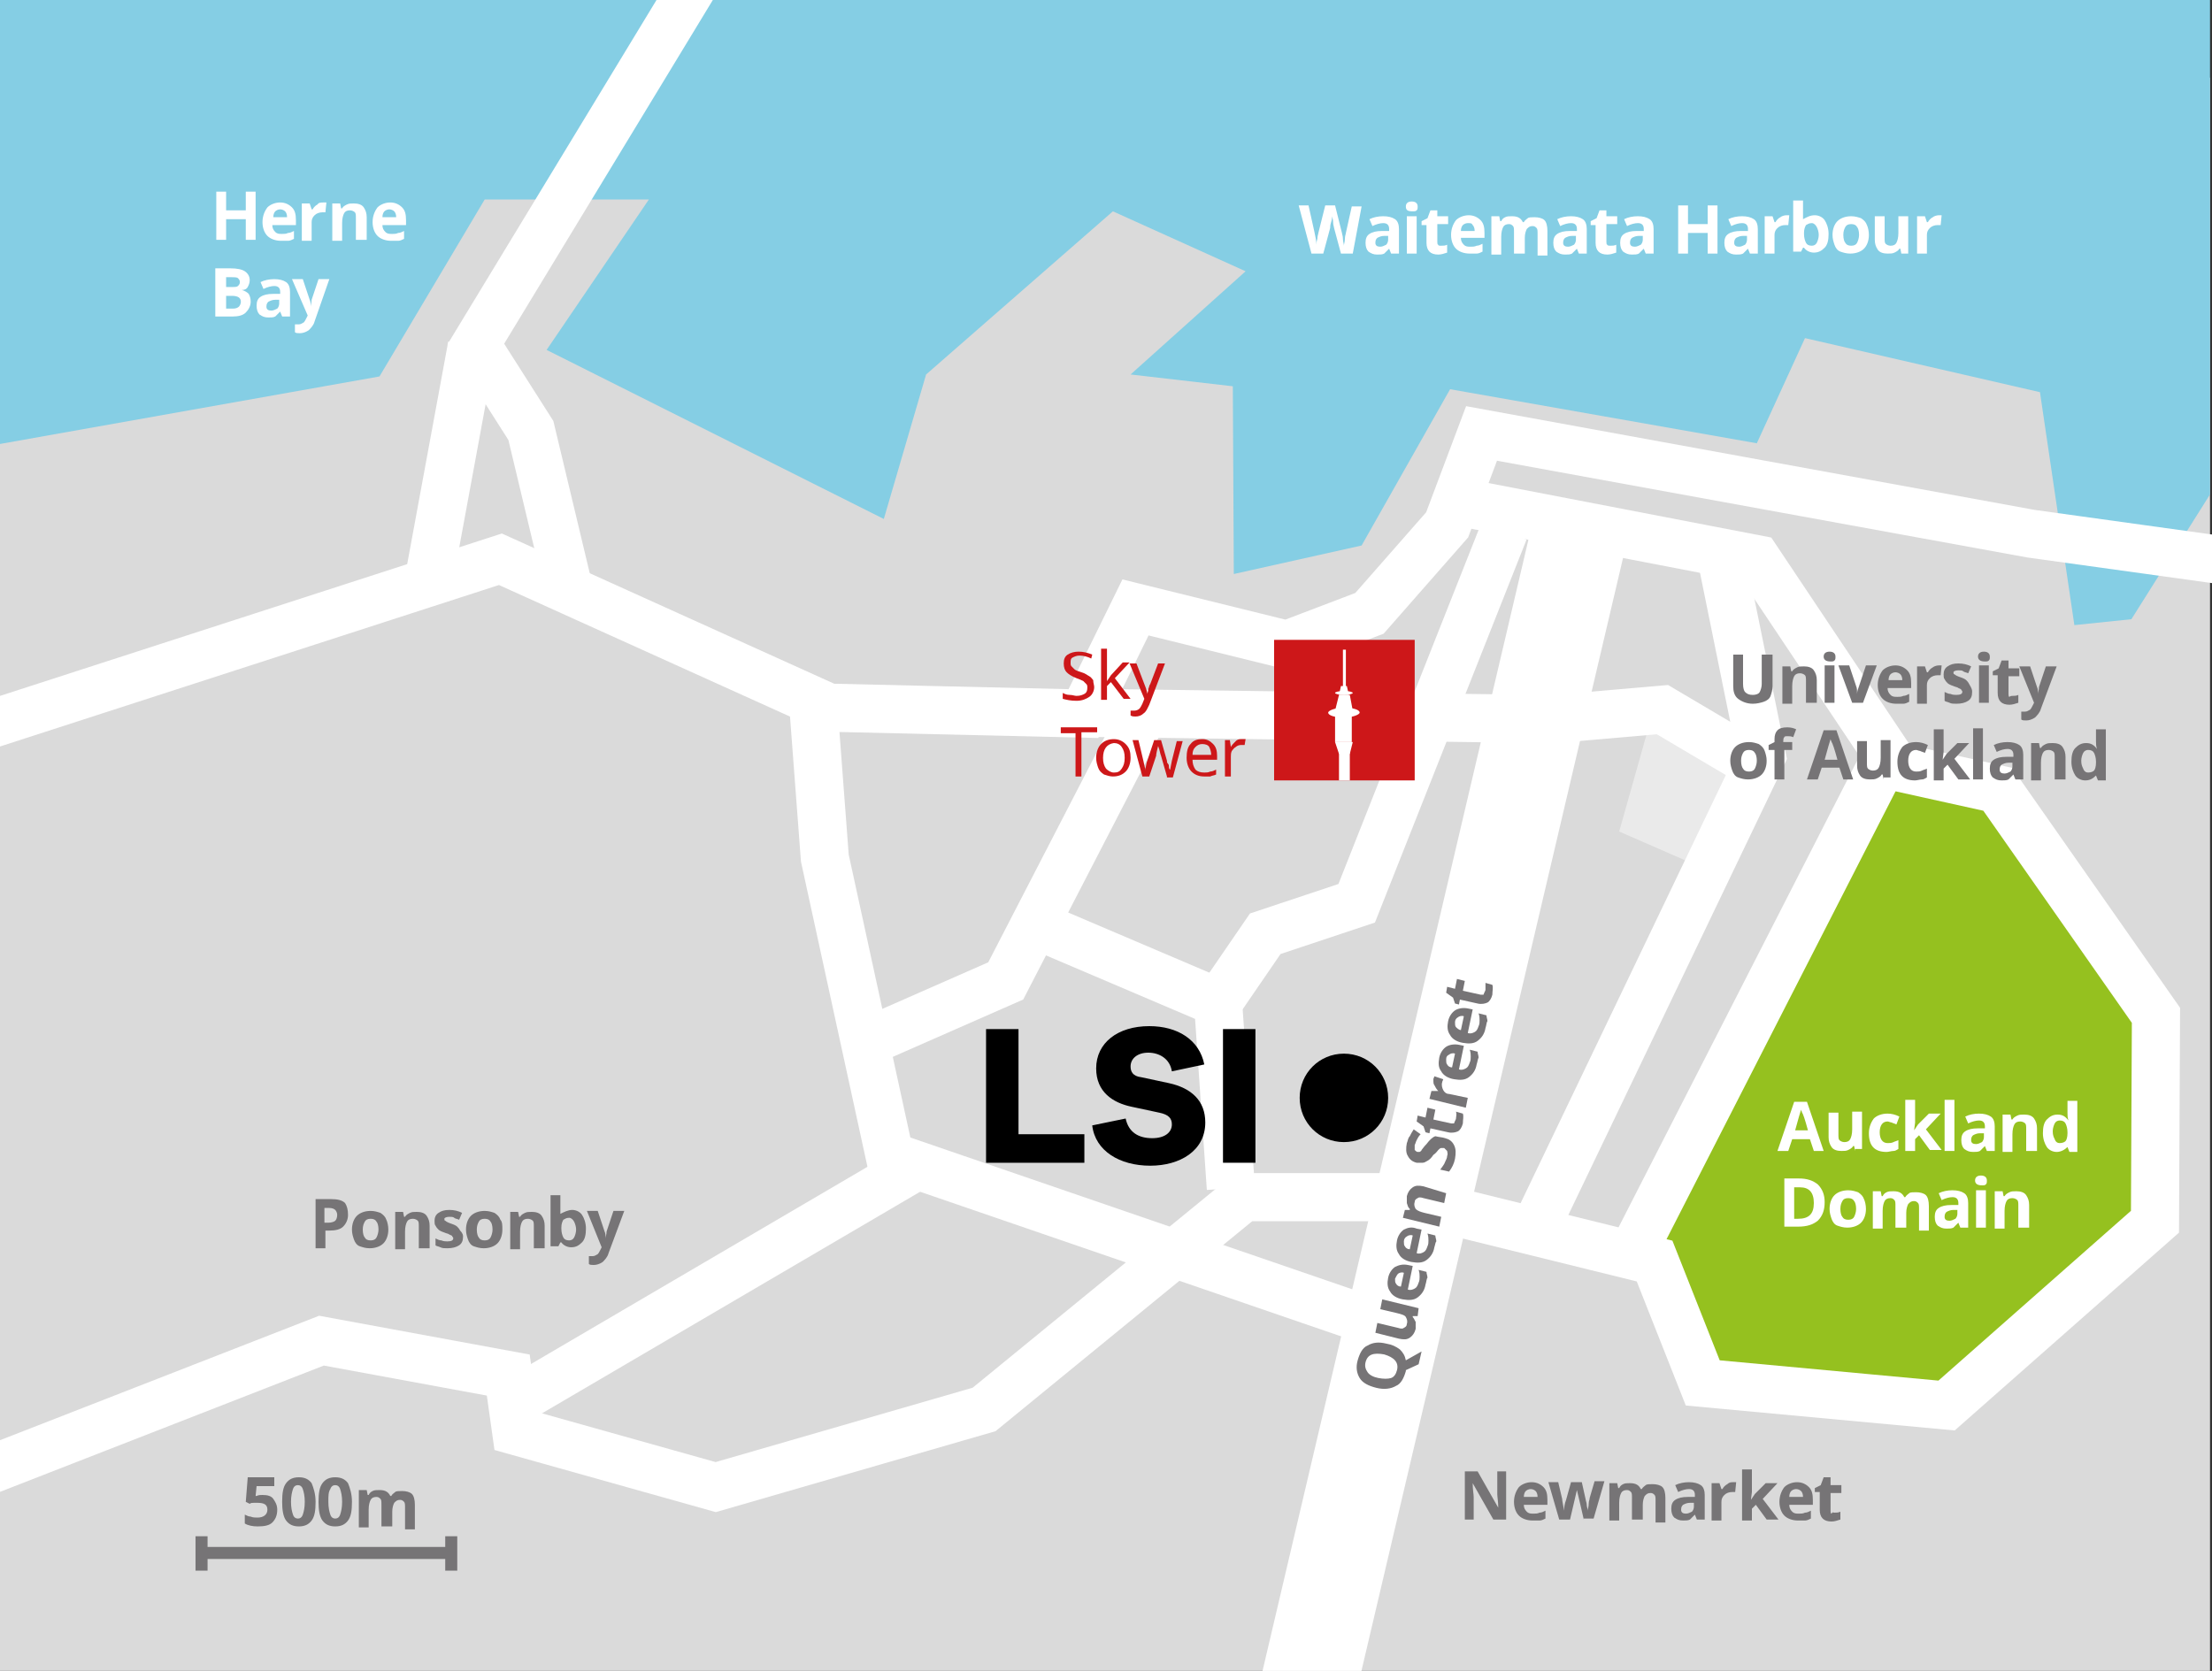 <?xml version="1.0" encoding="utf-8"?>
<!-- Generator: Adobe Illustrator 24.1.0, SVG Export Plug-In . SVG Version: 6.00 Build 0)  -->
<svg version="1.1" xmlns="http://www.w3.org/2000/svg" xmlns:xlink="http://www.w3.org/1999/xlink" x="0px" y="0px"
	 viewBox="0 0 225 170" style="enable-background:new 0 0 225 170;" xml:space="preserve">
<rect x="0" y="0" width="225" height="170" fill="#333333" stroke="none"/>
<style type="text/css">
	.st0{clip-path:url(#SVGID_2_);fill:#DADADA;}
	.st1{clip-path:url(#SVGID_2_);fill:#EAEAEA;}
	.st2{clip-path:url(#SVGID_2_);fill:#95C11F;}
	.st3{clip-path:url(#SVGID_2_);fill:#85CEE4;}
	.st4{clip-path:url(#SVGID_2_);fill:none;stroke:#FFFFFF;stroke-width:4.897;}
	.st5{clip-path:url(#SVGID_2_);fill:none;stroke:#FFFFFF;stroke-width:9.794;}
	.st6{clip-path:url(#SVGID_2_);}
	.st7{fill:#CD1719;}
	.st8{fill:#FFFFFF;}
	.st9{fill:#767476;}
	.st10{clip-path:url(#SVGID_2_);fill:none;stroke:#767476;stroke-width:1.224;}
</style>
<g id="Layer_4">
</g>
<g id="roads">
</g>
<g id="symbols">
</g>
<g id="text">
	<g>
		<defs>
			<rect id="SVGID_1_" y="0" width="225" height="170"/>
		</defs>
		<clipPath id="SVGID_2_">
			<use xlink:href="#SVGID_1_"  style="overflow:visible;"/>
		</clipPath>
		<rect x="-1.3" y="7.9" class="st0" width="226.1" height="178.4"/>
		<polygon class="st1" points="167.8,73.6 177.6,78.5 171.8,87.7 164.7,84.6 		"/>
		<polygon class="st2" points="169,125.3 174.2,139.6 197.5,141.8 219.5,122.5 219.5,100.6 202.7,81.7 192.2,78.8 		"/>
		<polygon class="st3" points="-1.3,45.4 38.6,38.3 49.3,20.3 66,20.3 55.6,35.6 89.9,52.8 94.2,38.1 113.2,21.5 126.7,27.6 
			115,38.1 125.4,39.3 125.5,58.4 138.5,55.5 147.5,39.6 178.7,45.1 183.6,34.4 207.5,39.9 211,63.6 216.8,63 224.8,50.3 
			224.8,-1.2 -1.3,-1.2 		"/>
		<polyline class="st4" points="227.5,57.2 206.6,54.3 150.7,44.1 147.2,53.4 139.3,62.4 130.9,65.6 115.5,61.8 110.2,72.6 84.3,72 
			50.9,56.9 -4.4,74.8 		"/>
		<polyline class="st4" points="71.1,-2.4 48.4,35 54,43.8 57.8,59.7 		"/>
		<line class="st4" x1="43.3" y1="60.7" x2="48" y2="35.2"/>
		<polyline class="st4" points="148.6,51.1 178.7,56.9 192.8,78 203.2,80.3 219.3,103.3 219.2,124.3 198,143 173.2,140.7 
			168.3,128.3 146,122.8 		"/>
		<line class="st5" x1="160.5" y1="54.9" x2="128.8" y2="189.8"/>
		<path class="st4" d="M182.7,93"/>
		<path class="st4" d="M176.9,82.6"/>
		<line class="st4" x1="108.7" y1="72.5" x2="152.9" y2="73.1"/>
		<polyline class="st4" points="82.7,71.4 83.9,87.3 90.5,117.6 139.4,134.4 		"/>
		<polyline class="st4" points="178.4,77.7 169.1,72.2 158.7,73.1 		"/>
		<path class="st4" d="M222.7,161.5"/>
		<path class="st4" d="M140.2,61.5"/>
		<path class="st4" d="M119.9,98.9"/>
		<path class="st4" d="M172,54.9"/>
		<path class="st4" d="M173,49.1"/>
		<path class="st6" d="M141.2,111.7c0,2.5-2,4.5-4.5,4.5c-2.5,0-4.5-2-4.5-4.5c0-2.5,2-4.5,4.5-4.5
			C139.2,107.2,141.2,109.2,141.2,111.7z"/>
		<polyline class="st4" points="144.6,121.8 126.5,121.8 100.1,143.4 72.8,151.3 52.5,145.6 51.7,139.9 32.7,136.4 -7.8,152.2 		"/>
		<line class="st4" x1="52.5" y1="142.5" x2="93.1" y2="118.7"/>
		<path class="st4" d="M104.1,123.1"/>
		<path class="st4" d="M61.3,147.4"/>
		<polyline class="st4" points="106.3,94.5 123.9,102 125.2,120.9 		"/>
		<polyline class="st4" points="116.4,72.5 102.3,99.8 88.2,106 		"/>
		<polyline class="st4" points="123.9,102 128.7,95 138,91.9 153,54 		"/>
		<g class="st6">
			<rect x="129.6" y="65.1" class="st7" width="14.3" height="14.3"/>
			<g>
				<rect x="136.2" y="76.1" class="st8" width="1.1" height="3.3"/>
				<rect x="136.6" y="66.1" class="st8" width="0.3" height="4"/>
				<rect x="135.8" y="72.5" class="st8" width="1.7" height="3"/>
				<polygon class="st8" points="137.6,75.5 135.8,75.5 136.2,76.7 137.3,76.7 				"/>
				<polygon class="st8" points="137.6,72.3 135.8,72.3 136.2,70.7 137.3,70.7 				"/>
				<polygon class="st8" points="137.2,70.7 136.2,70.7 136.4,69.8 137,69.8 				"/>
				<path class="st8" d="M138.3,72.5c0,0.2-0.7,0.5-1.6,0.5c-0.9,0-1.6-0.2-1.6-0.5c0-0.2,0.7-0.5,1.6-0.5
					C137.6,72,138.3,72.2,138.3,72.5z"/>
				<path class="st8" d="M137.6,70.5c0,0.1-0.4,0.2-0.9,0.2c-0.5,0-0.9-0.1-0.9-0.2c0-0.1,0.4-0.2,0.9-0.2
					C137.2,70.3,137.6,70.4,137.6,70.5z"/>
			</g>
		</g>
		<g class="st6">
			<path class="st7" d="M111.3,69.9c0,0.4-0.2,0.8-0.5,1s-0.7,0.4-1.3,0.4c-0.6,0-1-0.1-1.4-0.2v-0.6c0.2,0.1,0.4,0.2,0.7,0.2
				s0.5,0.1,0.7,0.1c0.4,0,0.6-0.1,0.8-0.2c0.2-0.1,0.3-0.3,0.3-0.6c0-0.2,0-0.3-0.1-0.4c-0.1-0.1-0.2-0.2-0.3-0.3
				c-0.2-0.1-0.4-0.2-0.7-0.3c-0.5-0.2-0.8-0.4-1-0.6s-0.3-0.5-0.3-0.9c0-0.4,0.1-0.7,0.4-0.9s0.7-0.3,1.1-0.3
				c0.5,0,0.9,0.1,1.4,0.3L111,67c-0.4-0.2-0.8-0.3-1.2-0.3c-0.3,0-0.5,0.1-0.7,0.2c-0.2,0.1-0.2,0.3-0.2,0.5c0,0.2,0,0.3,0.1,0.4
				c0.1,0.1,0.2,0.2,0.3,0.3c0.1,0.1,0.4,0.2,0.7,0.3c0.4,0.1,0.6,0.3,0.8,0.4c0.2,0.1,0.3,0.3,0.4,0.4
				C111.2,69.5,111.3,69.7,111.3,69.9z"/>
			<path class="st7" d="M112.6,69.3l0.2-0.3l0.2-0.3l1.2-1.3h0.7l-1.5,1.6l1.6,2.1h-0.7l-1.3-1.7l-0.4,0.4v1.4H112V66h0.6v2.7V69.3
				L112.6,69.3z"/>
			<path class="st7" d="M114.9,67.5h0.7l0.8,2.1c0.2,0.5,0.3,0.8,0.3,1h0c0-0.1,0.1-0.2,0.1-0.5c0.1-0.2,0.1-0.4,0.2-0.5l0.8-2.1
				h0.7l-1.6,4.2c-0.2,0.4-0.3,0.7-0.6,0.9c-0.2,0.2-0.5,0.3-0.8,0.3c-0.2,0-0.3,0-0.5-0.1v-0.5c0.1,0,0.2,0,0.4,0
				c0.2,0,0.4-0.1,0.5-0.2s0.2-0.3,0.3-0.5l0.2-0.5L114.9,67.5z"/>
			<path class="st7" d="M110,79h-0.6v-4.4h-1.5V74h3.7v0.5H110V79z"/>
			<path class="st7" d="M115,77.1c0,0.6-0.2,1.1-0.5,1.4c-0.3,0.3-0.7,0.5-1.3,0.5c-0.3,0-0.6-0.1-0.9-0.2c-0.3-0.2-0.5-0.4-0.6-0.7
				c-0.1-0.3-0.2-0.6-0.2-1c0-0.6,0.2-1.1,0.5-1.4c0.3-0.3,0.7-0.5,1.3-0.5c0.5,0,0.9,0.2,1.2,0.5C114.9,76.1,115,76.5,115,77.1z
				 M112.2,77.1c0,0.5,0.1,0.8,0.3,1.1c0.2,0.2,0.5,0.4,0.8,0.4c0.4,0,0.6-0.1,0.8-0.4s0.3-0.6,0.3-1.1c0-0.5-0.1-0.8-0.3-1.1
				s-0.5-0.4-0.8-0.4C112.6,75.7,112.2,76.2,112.2,77.1z"/>
			<path class="st7" d="M118.7,79l-0.6-2.1c-0.1-0.2-0.1-0.5-0.3-1h0c-0.1,0.4-0.2,0.8-0.2,1l-0.7,2.1h-0.7l-1-3.7h0.6
				c0.2,0.9,0.4,1.6,0.5,2.1c0.1,0.5,0.2,0.8,0.2,1h0l0-0.2c0.1-0.3,0.1-0.6,0.2-0.8l0.7-2.1h0.7l0.6,2.1c0,0.1,0,0.2,0.1,0.3
				s0.1,0.2,0.1,0.3s0,0.2,0.1,0.3s0,0.2,0,0.2h0c0-0.2,0.1-0.5,0.2-1.1l0.5-2h0.6l-1,3.7H118.7z"/>
			<path class="st7" d="M122.5,79c-0.6,0-1-0.2-1.3-0.5c-0.3-0.3-0.5-0.8-0.5-1.4c0-0.6,0.1-1.1,0.4-1.4c0.3-0.4,0.7-0.5,1.2-0.5
				c0.5,0,0.8,0.2,1.1,0.5c0.3,0.3,0.4,0.7,0.4,1.2v0.4h-2.5c0,0.4,0.1,0.7,0.3,1c0.2,0.2,0.5,0.3,0.9,0.3c0.2,0,0.4,0,0.6-0.1
				c0.2,0,0.4-0.1,0.6-0.2v0.5c-0.2,0.1-0.4,0.1-0.6,0.2C123,79,122.7,79,122.5,79z M122.3,75.7c-0.3,0-0.5,0.1-0.7,0.3
				c-0.2,0.2-0.3,0.4-0.3,0.8h1.9c0-0.3-0.1-0.6-0.2-0.8S122.6,75.7,122.3,75.7z"/>
			<path class="st7" d="M126.3,75.2c0.2,0,0.3,0,0.4,0l-0.1,0.6c-0.1,0-0.3,0-0.4,0c-0.2,0-0.4,0.1-0.5,0.2
				c-0.2,0.1-0.3,0.3-0.4,0.4c-0.1,0.2-0.1,0.4-0.1,0.6v2h-0.6v-3.7h0.5l0.1,0.7h0c0.1-0.2,0.3-0.4,0.5-0.6S126.1,75.2,126.3,75.2z"
				/>
		</g>
		<g class="st6">
			<path class="st9" d="M35.4,123.6c0,0.5-0.2,0.9-0.5,1.2c-0.3,0.3-0.8,0.4-1.4,0.4h-0.4v1.8h-1V122h1.6c0.6,0,1.1,0.1,1.4,0.4
				C35.3,122.7,35.4,123.1,35.4,123.6z M33.1,124.4h0.3c0.3,0,0.6-0.1,0.7-0.2s0.2-0.3,0.2-0.6c0-0.2-0.1-0.4-0.2-0.5
				c-0.1-0.1-0.3-0.2-0.6-0.2h-0.5V124.4z"/>
			<path class="st9" d="M39.5,125.1c0,0.6-0.2,1.1-0.5,1.4c-0.3,0.3-0.8,0.5-1.4,0.5c-0.4,0-0.7-0.1-1-0.2s-0.5-0.4-0.6-0.7
				s-0.2-0.6-0.2-1c0-0.6,0.2-1.1,0.5-1.4c0.3-0.3,0.8-0.5,1.4-0.5c0.4,0,0.7,0.1,1,0.2c0.3,0.2,0.5,0.4,0.6,0.7
				C39.4,124.3,39.5,124.7,39.5,125.1z M36.9,125.1c0,0.4,0.1,0.7,0.2,0.8c0.1,0.2,0.3,0.3,0.6,0.3c0.3,0,0.5-0.1,0.6-0.3
				c0.1-0.2,0.2-0.5,0.2-0.8c0-0.4-0.1-0.7-0.2-0.8c-0.1-0.2-0.3-0.3-0.6-0.3c-0.3,0-0.5,0.1-0.6,0.3S36.9,124.7,36.9,125.1z"/>
			<path class="st9" d="M43.6,127h-1v-2.2c0-0.3,0-0.5-0.1-0.6c-0.1-0.1-0.3-0.2-0.5-0.2c-0.3,0-0.5,0.1-0.6,0.3
				c-0.1,0.2-0.2,0.5-0.2,1v1.8h-1v-3.8h0.8l0.1,0.5h0.1c0.1-0.2,0.3-0.3,0.5-0.4c0.2-0.1,0.4-0.1,0.7-0.1c0.4,0,0.8,0.1,1,0.4
				s0.3,0.6,0.3,1V127z"/>
			<path class="st9" d="M47.1,125.8c0,0.4-0.1,0.7-0.4,0.9c-0.3,0.2-0.7,0.3-1.2,0.3c-0.3,0-0.5,0-0.7-0.1s-0.4-0.1-0.5-0.2V126
				c0.2,0.1,0.4,0.2,0.6,0.2c0.2,0.1,0.5,0.1,0.6,0.1c0.4,0,0.6-0.1,0.6-0.3c0-0.1,0-0.1-0.1-0.2c0-0.1-0.1-0.1-0.3-0.2
				c-0.1-0.1-0.3-0.1-0.5-0.2c-0.3-0.1-0.5-0.2-0.6-0.3s-0.2-0.2-0.3-0.4c-0.1-0.1-0.1-0.3-0.1-0.5c0-0.3,0.1-0.6,0.4-0.8
				c0.3-0.2,0.6-0.3,1.1-0.3c0.5,0,0.9,0.1,1.3,0.3l-0.3,0.7c-0.2-0.1-0.4-0.1-0.5-0.2s-0.3-0.1-0.5-0.1c-0.3,0-0.5,0.1-0.5,0.2
				c0,0.1,0,0.2,0.1,0.2c0.1,0.1,0.3,0.2,0.6,0.3c0.3,0.1,0.5,0.2,0.6,0.3s0.2,0.2,0.3,0.4C47.1,125.5,47.1,125.7,47.1,125.8z"/>
			<path class="st9" d="M51.1,125.1c0,0.6-0.2,1.1-0.5,1.4c-0.3,0.3-0.8,0.5-1.4,0.5c-0.4,0-0.7-0.1-1-0.2s-0.5-0.4-0.6-0.7
				s-0.2-0.6-0.2-1c0-0.6,0.2-1.1,0.5-1.4c0.3-0.3,0.8-0.5,1.4-0.5c0.4,0,0.7,0.1,1,0.2c0.3,0.2,0.5,0.4,0.6,0.7
				C51.1,124.3,51.1,124.7,51.1,125.1z M48.5,125.1c0,0.4,0.1,0.7,0.2,0.8c0.1,0.2,0.3,0.3,0.6,0.3c0.3,0,0.5-0.1,0.6-0.3
				c0.1-0.2,0.2-0.5,0.2-0.8c0-0.4-0.1-0.7-0.2-0.8c-0.1-0.2-0.3-0.3-0.6-0.3c-0.3,0-0.5,0.1-0.6,0.3S48.5,124.7,48.5,125.1z"/>
			<path class="st9" d="M55.3,127h-1v-2.2c0-0.3,0-0.5-0.1-0.6c-0.1-0.1-0.3-0.2-0.5-0.2c-0.3,0-0.5,0.1-0.6,0.3
				c-0.1,0.2-0.2,0.5-0.2,1v1.8h-1v-3.8h0.8l0.1,0.5h0.1c0.1-0.2,0.3-0.3,0.5-0.4c0.2-0.1,0.4-0.1,0.7-0.1c0.4,0,0.8,0.1,1,0.4
				s0.3,0.6,0.3,1V127z"/>
			<path class="st9" d="M58.2,123.1c0.4,0,0.8,0.2,1,0.5s0.4,0.8,0.4,1.4c0,0.6-0.1,1.1-0.4,1.4s-0.6,0.5-1.1,0.5
				c-0.4,0-0.8-0.2-1-0.5h-0.1l-0.2,0.4h-0.8v-5.2h1v1.2c0,0.2,0,0.4,0,0.7h0C57.4,123.3,57.8,123.1,58.2,123.1z M57.9,123.9
				c-0.3,0-0.4,0.1-0.6,0.2c-0.1,0.2-0.2,0.4-0.2,0.8v0.1c0,0.4,0.1,0.7,0.2,0.9c0.1,0.2,0.3,0.3,0.6,0.3c0.2,0,0.4-0.1,0.5-0.3
				c0.1-0.2,0.2-0.5,0.2-0.8s-0.1-0.6-0.2-0.8S58.1,123.9,57.9,123.9z"/>
			<path class="st9" d="M59.7,123.2h1.1l0.7,2.1c0.1,0.2,0.1,0.4,0.1,0.7h0c0-0.2,0.1-0.4,0.1-0.7l0.7-2.1h1.1l-1.6,4.3
				c-0.1,0.4-0.4,0.7-0.6,0.9c-0.3,0.2-0.6,0.3-0.9,0.3c-0.2,0-0.4,0-0.5-0.1v-0.8c0.1,0,0.3,0,0.4,0c0.2,0,0.3-0.1,0.5-0.2
				c0.1-0.1,0.2-0.3,0.3-0.5l0.1-0.2L59.7,123.2z"/>
		</g>
		<g class="st6">
			<path class="st9" d="M153.2,154.6h-1.3l-2.1-3.7h0c0,0.7,0.1,1.1,0.1,1.4v2.3h-0.9v-4.9h1.3l2.1,3.7h0c0-0.6-0.1-1.1-0.1-1.4
				v-2.3h0.9V154.6z"/>
			<path class="st9" d="M155.9,154.7c-0.6,0-1.1-0.2-1.4-0.5c-0.3-0.3-0.5-0.8-0.5-1.4c0-0.6,0.2-1.1,0.5-1.5
				c0.3-0.3,0.8-0.5,1.3-0.5c0.5,0,0.9,0.2,1.2,0.5s0.4,0.7,0.4,1.3v0.5H155c0,0.3,0.1,0.5,0.3,0.7s0.4,0.2,0.7,0.2
				c0.2,0,0.4,0,0.6-0.1c0.2,0,0.4-0.1,0.6-0.2v0.8c-0.2,0.1-0.4,0.2-0.6,0.2C156.4,154.7,156.1,154.7,155.9,154.7z M155.7,151.5
				c-0.2,0-0.4,0.1-0.5,0.2c-0.1,0.1-0.2,0.3-0.2,0.6h1.4c0-0.3-0.1-0.5-0.2-0.6C156.1,151.6,155.9,151.5,155.7,151.5z"/>
			<path class="st9" d="M161.1,154.6l-0.3-1.3l-0.4-1.7h0l-0.7,3h-1.1l-1.1-3.8h1l0.4,1.7c0,0.2,0.1,0.6,0.2,1.2h0
				c0-0.2,0-0.4,0.1-0.8l0.1-0.3l0.5-1.8h1.1l0.4,1.8c0,0.1,0.1,0.3,0.1,0.5c0,0.2,0.1,0.4,0.1,0.6h0c0-0.2,0.1-0.4,0.1-0.7
				c0-0.3,0.1-0.4,0.1-0.6l0.5-1.7h1l-1.1,3.8H161.1z"/>
			<path class="st9" d="M167,154.6h-1v-2.2c0-0.3,0-0.5-0.1-0.6c-0.1-0.1-0.2-0.2-0.4-0.2c-0.3,0-0.5,0.1-0.6,0.3
				c-0.1,0.2-0.2,0.5-0.2,1v1.8h-1v-3.8h0.8l0.1,0.5h0.1c0.1-0.2,0.2-0.3,0.4-0.4c0.2-0.1,0.4-0.1,0.7-0.1c0.6,0,0.9,0.2,1.1,0.6
				h0.1c0.1-0.2,0.3-0.3,0.4-0.4s0.4-0.1,0.7-0.1c0.4,0,0.8,0.1,1,0.3c0.2,0.2,0.3,0.6,0.3,1.1v2.5h-1v-2.2c0-0.3,0-0.5-0.1-0.6
				c-0.1-0.1-0.2-0.2-0.4-0.2c-0.3,0-0.4,0.1-0.6,0.3c-0.1,0.2-0.2,0.5-0.2,0.9V154.6z"/>
			<path class="st9" d="M172.6,154.6l-0.2-0.5h0c-0.2,0.2-0.4,0.4-0.5,0.5c-0.2,0.1-0.4,0.1-0.7,0.1c-0.4,0-0.6-0.1-0.9-0.3
				c-0.2-0.2-0.3-0.5-0.3-0.9c0-0.4,0.1-0.7,0.4-0.9c0.3-0.2,0.7-0.3,1.3-0.3l0.7,0v-0.2c0-0.4-0.2-0.6-0.6-0.6
				c-0.3,0-0.7,0.1-1.1,0.3l-0.3-0.7c0.4-0.2,0.9-0.3,1.4-0.3c0.5,0,0.9,0.1,1.2,0.3c0.3,0.2,0.4,0.6,0.4,1v2.5H172.6z M172.3,152.9
				l-0.4,0c-0.3,0-0.5,0.1-0.7,0.2c-0.1,0.1-0.2,0.2-0.2,0.5c0,0.3,0.2,0.4,0.5,0.4c0.2,0,0.4-0.1,0.6-0.2c0.1-0.1,0.2-0.3,0.2-0.5
				V152.9z"/>
			<path class="st9" d="M176.3,150.8c0.1,0,0.3,0,0.3,0l-0.1,1c-0.1,0-0.2,0-0.3,0c-0.3,0-0.6,0.1-0.8,0.3c-0.2,0.2-0.3,0.4-0.3,0.7
				v1.9h-1v-3.8h0.8l0.2,0.6h0.1c0.1-0.2,0.3-0.4,0.5-0.5C175.9,150.8,176.1,150.8,176.3,150.8z"/>
			<path class="st9" d="M178.1,152.6l0.4-0.6l1.1-1.1h1.2l-1.5,1.6l1.6,2.1h-1.2l-1.1-1.5l-0.4,0.4v1.2h-1v-5.2h1v2.3L178.1,152.6
				L178.1,152.6z"/>
			<path class="st9" d="M182.9,154.7c-0.6,0-1.1-0.2-1.4-0.5c-0.3-0.3-0.5-0.8-0.5-1.4c0-0.6,0.2-1.1,0.5-1.5
				c0.3-0.3,0.8-0.5,1.3-0.5c0.5,0,0.9,0.2,1.2,0.5s0.4,0.7,0.4,1.3v0.5H182c0,0.3,0.1,0.5,0.3,0.7s0.4,0.2,0.7,0.2
				c0.2,0,0.4,0,0.6-0.1c0.2,0,0.4-0.1,0.6-0.2v0.8c-0.2,0.1-0.4,0.2-0.6,0.2C183.4,154.7,183.1,154.7,182.9,154.7z M182.7,151.5
				c-0.2,0-0.4,0.1-0.5,0.2c-0.1,0.1-0.2,0.3-0.2,0.6h1.4c0-0.3-0.1-0.5-0.2-0.6C183.1,151.6,182.9,151.5,182.7,151.5z"/>
			<path class="st9" d="M186.6,153.9c0.2,0,0.4,0,0.6-0.1v0.8c-0.3,0.1-0.6,0.2-0.9,0.2c-0.4,0-0.7-0.1-0.9-0.3
				c-0.2-0.2-0.3-0.5-0.3-0.9v-1.8h-0.5v-0.4l0.6-0.3l0.3-0.8h0.7v0.8h1.1v0.8h-1.1v1.8c0,0.1,0,0.3,0.1,0.3
				C186.4,153.8,186.5,153.9,186.6,153.9z"/>
		</g>
		<g class="st6">
			<path class="st9" d="M141,136.7c0.6,0.1,1,0.3,1.4,0.6c0.3,0.3,0.5,0.6,0.6,1.1l1.6-0.9l-0.3,1.3l-1.3,0.6l0,0.1
				c-0.2,0.7-0.5,1.3-1,1.5c-0.5,0.3-1.2,0.4-2,0.2c-0.8-0.2-1.4-0.5-1.7-1c-0.3-0.5-0.4-1.1-0.2-1.8c0.2-0.7,0.5-1.3,1-1.5
				C139.6,136.6,140.2,136.5,141,136.7z M140.2,140.2c0.5,0.1,1,0.1,1.3,0c0.3-0.1,0.5-0.4,0.6-0.8c0.2-0.8-0.3-1.3-1.3-1.6
				c-1.1-0.2-1.7,0-1.9,0.8c-0.1,0.4,0,0.7,0.2,1C139.3,139.9,139.7,140.1,140.2,140.2z"/>
			<path class="st9" d="M144.2,133.9l-0.5,0l0,0.1c0.1,0.1,0.2,0.3,0.3,0.5c0,0.2,0,0.5,0,0.7c-0.1,0.4-0.3,0.7-0.6,0.9
				c-0.3,0.2-0.6,0.2-1.1,0.1l-2.4-0.6l0.2-1l2.1,0.5c0.3,0.1,0.5,0.1,0.6,0c0.2-0.1,0.3-0.2,0.3-0.4c0.1-0.3,0-0.5-0.1-0.7
				s-0.5-0.3-0.9-0.4l-1.7-0.4l0.2-1l3.7,0.9L144.2,133.9z"/>
			<path class="st9" d="M145,130.7c-0.1,0.6-0.4,1-0.8,1.3c-0.4,0.3-0.9,0.3-1.5,0.2c-0.6-0.1-1.1-0.4-1.3-0.8
				c-0.3-0.4-0.3-0.9-0.2-1.4c0.1-0.5,0.4-0.9,0.7-1.1c0.4-0.2,0.8-0.3,1.3-0.2l0.5,0.1l-0.5,2.4c0.3,0.1,0.5,0,0.7-0.1
				c0.2-0.1,0.3-0.3,0.4-0.6c0.1-0.2,0.1-0.4,0.1-0.6c0-0.2,0-0.4-0.1-0.7l0.8,0.2c0,0.2,0.1,0.4,0.1,0.6
				C145.1,130.1,145.1,130.4,145,130.7z M141.9,130.1c0,0.2,0,0.4,0.1,0.5c0.1,0.2,0.3,0.3,0.5,0.3l0.3-1.4c-0.2-0.1-0.5,0-0.6,0.1
				C142.1,129.7,142,129.9,141.9,130.1z"/>
			<path class="st9" d="M145.9,126.9c-0.1,0.6-0.4,1-0.8,1.3c-0.4,0.3-0.9,0.3-1.5,0.2c-0.6-0.1-1.1-0.4-1.3-0.8
				c-0.3-0.4-0.3-0.9-0.2-1.4c0.1-0.5,0.4-0.9,0.7-1.1c0.4-0.2,0.8-0.3,1.3-0.1l0.5,0.1l-0.5,2.4c0.3,0.1,0.5,0,0.7-0.1
				c0.2-0.1,0.3-0.3,0.4-0.6c0.1-0.2,0.1-0.4,0.1-0.6c0-0.2,0-0.4-0.1-0.7l0.8,0.2c0,0.2,0.1,0.4,0.1,0.6
				C146,126.4,146,126.6,145.9,126.9z M142.8,126.3c0,0.2,0,0.4,0.1,0.5c0.1,0.2,0.3,0.3,0.5,0.3l0.3-1.4c-0.2-0.1-0.5,0-0.6,0.1
				C142.9,125.9,142.8,126.1,142.8,126.3z"/>
			<path class="st9" d="M147.1,121.4l-0.2,1l-2.1-0.5c-0.3-0.1-0.5-0.1-0.6,0c-0.2,0.1-0.3,0.2-0.3,0.4c-0.1,0.3,0,0.5,0.1,0.7
				c0.2,0.2,0.5,0.3,0.9,0.4l1.7,0.4l-0.2,1l-3.7-0.9l0.2-0.8l0.5,0l0-0.1c-0.2-0.2-0.2-0.3-0.3-0.6c0-0.2,0-0.5,0-0.7
				c0.1-0.4,0.3-0.7,0.6-0.9c0.3-0.2,0.6-0.2,1.1-0.1L147.1,121.4z"/>
			<path class="st9" d="M147,115.8c0.4,0.1,0.7,0.3,0.9,0.7c0.2,0.4,0.2,0.8,0.1,1.4c-0.1,0.5-0.3,0.9-0.6,1.3l-0.9-0.2
				c0.2-0.3,0.4-0.5,0.5-0.8c0.1-0.2,0.2-0.4,0.2-0.6c0.1-0.2,0-0.4,0-0.5c-0.1-0.1-0.2-0.2-0.3-0.3c-0.1,0-0.2,0-0.3,0
				c-0.1,0-0.2,0.1-0.3,0.2c-0.1,0.1-0.2,0.3-0.5,0.5c-0.2,0.3-0.4,0.5-0.6,0.6c-0.2,0.1-0.3,0.2-0.5,0.2c-0.2,0-0.4,0-0.6,0
				c-0.4-0.1-0.7-0.3-0.9-0.7c-0.2-0.3-0.2-0.8-0.1-1.3c0.1-0.2,0.1-0.5,0.3-0.7c0.1-0.2,0.2-0.4,0.4-0.7l0.7,0.5
				c-0.2,0.2-0.3,0.4-0.4,0.6c-0.1,0.2-0.1,0.3-0.2,0.5c0,0.2,0,0.4,0,0.5c0.1,0.1,0.2,0.2,0.3,0.2c0.1,0,0.2,0,0.2,0
				s0.2-0.1,0.2-0.2c0.1-0.1,0.2-0.3,0.5-0.6c0.3-0.4,0.6-0.7,0.9-0.8C146.4,115.7,146.7,115.7,147,115.8z"/>
			<path class="st9" d="M148.1,113.8c0-0.2,0.1-0.4,0-0.7l0.7,0.2c0.1,0.3,0,0.6,0,1c-0.1,0.4-0.3,0.7-0.5,0.8
				c-0.2,0.1-0.6,0.2-1,0.1l-1.8-0.4l-0.1,0.5l-0.4-0.1l-0.2-0.6l-0.7-0.5l0.1-0.6l0.8,0.2l0.2-1l0.8,0.2l-0.2,1l1.8,0.4
				c0.1,0,0.3,0,0.3,0C148,114,148.1,113.9,148.1,113.8z"/>
			<path class="st9" d="M145.8,109.8c0-0.1,0.1-0.2,0.1-0.3l0.9,0.3c0,0.1-0.1,0.2-0.1,0.3c-0.1,0.3,0,0.6,0.1,0.8
				c0.1,0.2,0.3,0.4,0.6,0.4l1.9,0.4l-0.2,1l-3.7-0.9l0.2-0.8l0.7,0l0,0c-0.2-0.2-0.3-0.4-0.4-0.6
				C145.8,110.3,145.8,110.1,145.8,109.8z"/>
			<path class="st9" d="M150.2,108.3c-0.1,0.6-0.4,1-0.8,1.3c-0.4,0.3-0.9,0.3-1.5,0.2c-0.6-0.1-1.1-0.4-1.3-0.8
				c-0.3-0.4-0.3-0.8-0.2-1.4c0.1-0.5,0.4-0.9,0.7-1.1s0.8-0.3,1.3-0.2l0.5,0.1l-0.5,2.4c0.3,0.1,0.5,0,0.7-0.1
				c0.2-0.1,0.3-0.3,0.4-0.6c0.1-0.2,0.1-0.4,0.1-0.6c0-0.2,0-0.4-0.1-0.7l0.8,0.2c0,0.2,0.1,0.4,0.1,0.6
				C150.3,107.8,150.3,108,150.2,108.3z M147.1,107.8c0,0.2,0,0.4,0.1,0.5c0.1,0.2,0.3,0.3,0.5,0.3l0.3-1.4c-0.2-0.1-0.5,0-0.6,0.1
				C147.2,107.4,147.1,107.5,147.1,107.8z"/>
			<path class="st9" d="M151.1,104.6c-0.1,0.6-0.4,1-0.8,1.3c-0.4,0.3-0.9,0.3-1.5,0.2c-0.6-0.1-1.1-0.4-1.3-0.8
				c-0.3-0.4-0.3-0.9-0.2-1.4c0.1-0.5,0.4-0.9,0.7-1.1s0.8-0.3,1.3-0.2l0.5,0.1l-0.5,2.4c0.3,0.1,0.5,0,0.7-0.1
				c0.2-0.1,0.3-0.3,0.4-0.6c0.1-0.2,0.1-0.4,0.1-0.6c0-0.2,0-0.4-0.1-0.7l0.8,0.2c0,0.2,0.1,0.4,0.1,0.6
				C151.2,104,151.2,104.3,151.1,104.6z M148,104c0,0.2,0,0.4,0.1,0.5s0.3,0.3,0.5,0.3l0.3-1.4c-0.2-0.1-0.5,0-0.6,0.1
				C148.1,103.6,148,103.8,148,104z"/>
			<path class="st9" d="M151.1,100.7c0-0.2,0-0.4,0-0.7l0.7,0.2c0.1,0.3,0,0.6,0,1c-0.1,0.4-0.3,0.7-0.5,0.8c-0.2,0.1-0.6,0.2-1,0.1
				l-1.8-0.4l-0.1,0.5l-0.4-0.1l-0.2-0.6l-0.7-0.5l0.1-0.6l0.8,0.2l0.2-1l0.8,0.2l-0.2,1l1.8,0.4c0.1,0,0.3,0,0.3,0
				C151,100.9,151.1,100.8,151.1,100.7z"/>
		</g>
		<g class="st6">
			<path class="st9" d="M26.7,152.1c0.5,0,0.9,0.1,1.1,0.4s0.4,0.6,0.4,1.1c0,0.6-0.2,1-0.5,1.3c-0.3,0.3-0.8,0.4-1.5,0.4
				c-0.5,0-1-0.1-1.3-0.3v-0.9c0.2,0.1,0.4,0.2,0.6,0.2c0.2,0.1,0.5,0.1,0.7,0.1c0.6,0,1-0.3,1-0.8c0-0.5-0.3-0.7-1-0.7
				c-0.1,0-0.3,0-0.4,0s-0.3,0-0.4,0.1l-0.4-0.2l0.2-2.5h2.7v0.9h-1.8l-0.1,1l0.1,0C26.3,152.1,26.5,152.1,26.7,152.1z"/>
			<path class="st9" d="M32.1,152.8c0,0.9-0.1,1.5-0.4,1.9c-0.3,0.4-0.7,0.6-1.3,0.6c-0.6,0-1-0.2-1.3-0.6c-0.3-0.4-0.4-1.1-0.4-1.9
				c0-0.9,0.1-1.5,0.4-1.9c0.3-0.4,0.7-0.6,1.3-0.6c0.6,0,1,0.2,1.3,0.6C31.9,151.4,32.1,152,32.1,152.8z M29.6,152.8
				c0,0.6,0.1,1,0.2,1.3c0.1,0.3,0.3,0.4,0.5,0.4c0.2,0,0.4-0.1,0.5-0.4c0.1-0.3,0.2-0.7,0.2-1.3c0-0.6-0.1-1-0.2-1.3
				c-0.1-0.3-0.3-0.4-0.5-0.4c-0.2,0-0.4,0.1-0.5,0.4C29.7,151.8,29.6,152.2,29.6,152.8z"/>
			<path class="st9" d="M35.8,152.8c0,0.9-0.1,1.5-0.4,1.9c-0.3,0.4-0.7,0.6-1.3,0.6c-0.6,0-1-0.2-1.3-0.6c-0.3-0.4-0.4-1.1-0.4-1.9
				c0-0.9,0.1-1.5,0.4-1.9c0.3-0.4,0.7-0.6,1.3-0.6c0.6,0,1,0.2,1.3,0.6C35.6,151.4,35.8,152,35.8,152.8z M33.4,152.8
				c0,0.6,0.1,1,0.2,1.3c0.1,0.3,0.3,0.4,0.5,0.4c0.2,0,0.4-0.1,0.5-0.4c0.1-0.3,0.2-0.7,0.2-1.3c0-0.6-0.1-1-0.2-1.3
				c-0.1-0.3-0.3-0.4-0.5-0.4c-0.2,0-0.4,0.1-0.5,0.4C33.4,151.8,33.4,152.2,33.4,152.8z"/>
			<path class="st9" d="M39.8,155.3h-1v-2.2c0-0.3,0-0.5-0.1-0.6c-0.1-0.1-0.2-0.2-0.4-0.2c-0.3,0-0.5,0.1-0.6,0.3
				c-0.1,0.2-0.2,0.5-0.2,1v1.8h-1v-3.8h0.8l0.1,0.5h0.1c0.1-0.2,0.2-0.3,0.4-0.4c0.2-0.1,0.4-0.1,0.7-0.1c0.6,0,0.9,0.2,1.1,0.6
				h0.1c0.1-0.2,0.3-0.3,0.4-0.4s0.4-0.1,0.7-0.1c0.4,0,0.8,0.1,1,0.3c0.2,0.2,0.3,0.6,0.3,1.1v2.5h-1v-2.2c0-0.3,0-0.5-0.1-0.6
				c-0.1-0.1-0.2-0.2-0.4-0.2c-0.3,0-0.4,0.1-0.6,0.3c-0.1,0.2-0.2,0.5-0.2,0.9V155.3z"/>
		</g>
		<g class="st6">
			<path class="st8" d="M137.6,25.8h-1.2l-0.7-2.6c0-0.1-0.1-0.3-0.1-0.6s-0.1-0.5-0.1-0.6c0,0.1,0,0.3-0.1,0.6
				c-0.1,0.3-0.1,0.5-0.1,0.6l-0.7,2.6h-1.2l-1.3-4.9h1l0.6,2.7c0.1,0.5,0.2,0.9,0.2,1.3c0-0.1,0-0.3,0.1-0.6c0-0.3,0.1-0.5,0.1-0.6
				l0.7-2.8h1l0.7,2.8c0,0.1,0.1,0.3,0.1,0.6c0,0.3,0.1,0.5,0.1,0.7c0-0.2,0.1-0.4,0.1-0.7c0-0.3,0.1-0.5,0.1-0.6l0.6-2.7h1
				L137.6,25.8z"/>
			<path class="st8" d="M141.5,25.8l-0.2-0.5h0c-0.2,0.2-0.4,0.4-0.5,0.5c-0.2,0.1-0.4,0.1-0.7,0.1c-0.4,0-0.6-0.1-0.9-0.3
				c-0.2-0.2-0.3-0.5-0.3-0.9c0-0.4,0.1-0.7,0.4-0.9c0.3-0.2,0.7-0.3,1.3-0.3l0.7,0v-0.2c0-0.4-0.2-0.6-0.6-0.6
				c-0.3,0-0.7,0.1-1.1,0.3l-0.3-0.7c0.4-0.2,0.9-0.3,1.4-0.3c0.5,0,0.9,0.1,1.2,0.3c0.3,0.2,0.4,0.6,0.4,1v2.5H141.5z M141.2,24
				l-0.4,0c-0.3,0-0.5,0.1-0.7,0.2c-0.1,0.1-0.2,0.2-0.2,0.5c0,0.3,0.2,0.4,0.5,0.4c0.2,0,0.4-0.1,0.6-0.2c0.1-0.1,0.2-0.3,0.2-0.5
				V24z"/>
			<path class="st8" d="M143,21c0-0.3,0.2-0.5,0.6-0.5s0.6,0.2,0.6,0.5c0,0.2,0,0.3-0.1,0.4s-0.2,0.1-0.4,0.1
				C143.2,21.5,143,21.4,143,21z M144.1,25.8h-1V22h1V25.8z"/>
			<path class="st8" d="M146.6,25c0.2,0,0.4,0,0.6-0.1v0.8c-0.3,0.1-0.6,0.2-0.9,0.2c-0.4,0-0.7-0.1-0.9-0.3
				c-0.2-0.2-0.3-0.5-0.3-0.9v-1.8h-0.5v-0.4l0.6-0.3l0.3-0.8h0.7V22h1.1v0.8h-1.1v1.8c0,0.1,0,0.3,0.1,0.3
				C146.3,25,146.4,25,146.6,25z"/>
			<path class="st8" d="M149.5,25.8c-0.6,0-1.1-0.2-1.4-0.5c-0.3-0.3-0.5-0.8-0.5-1.4c0-0.6,0.2-1.1,0.5-1.5
				c0.3-0.3,0.8-0.5,1.3-0.5c0.5,0,0.9,0.2,1.2,0.5s0.4,0.7,0.4,1.3v0.5h-2.4c0,0.3,0.1,0.5,0.3,0.7s0.4,0.2,0.7,0.2
				c0.2,0,0.4,0,0.6-0.1c0.2,0,0.4-0.1,0.6-0.2v0.8c-0.2,0.1-0.4,0.2-0.6,0.2C150,25.8,149.8,25.8,149.5,25.8z M149.3,22.7
				c-0.2,0-0.4,0.1-0.5,0.2c-0.1,0.1-0.2,0.3-0.2,0.6h1.4c0-0.3-0.1-0.5-0.2-0.6C149.7,22.7,149.6,22.7,149.3,22.7z"/>
			<path class="st8" d="M155,25.8h-1v-2.2c0-0.3,0-0.5-0.1-0.6c-0.1-0.1-0.2-0.2-0.4-0.2c-0.3,0-0.5,0.1-0.6,0.3
				c-0.1,0.2-0.2,0.5-0.2,1v1.8h-1V22h0.8l0.1,0.5h0.1c0.1-0.2,0.2-0.3,0.4-0.4c0.2-0.1,0.4-0.1,0.7-0.1c0.6,0,0.9,0.2,1.1,0.6h0.1
				c0.1-0.2,0.3-0.3,0.4-0.4s0.4-0.1,0.7-0.1c0.4,0,0.8,0.1,1,0.3c0.2,0.2,0.3,0.6,0.3,1.1v2.5h-1v-2.2c0-0.3,0-0.5-0.1-0.6
				c-0.1-0.1-0.2-0.2-0.4-0.2c-0.3,0-0.4,0.1-0.6,0.3c-0.1,0.2-0.2,0.5-0.2,0.9V25.8z"/>
			<path class="st8" d="M160.6,25.8l-0.2-0.5h0c-0.2,0.2-0.4,0.4-0.5,0.5c-0.2,0.1-0.4,0.1-0.7,0.1c-0.4,0-0.6-0.1-0.9-0.3
				c-0.2-0.2-0.3-0.5-0.3-0.9c0-0.4,0.1-0.7,0.4-0.9c0.3-0.2,0.7-0.3,1.3-0.3l0.7,0v-0.2c0-0.4-0.2-0.6-0.6-0.6
				c-0.3,0-0.7,0.1-1.1,0.3l-0.3-0.7c0.4-0.2,0.9-0.3,1.4-0.3c0.5,0,0.9,0.1,1.2,0.3c0.3,0.2,0.4,0.6,0.4,1v2.5H160.6z M160.3,24
				l-0.4,0c-0.3,0-0.5,0.1-0.7,0.2c-0.1,0.1-0.2,0.2-0.2,0.5c0,0.3,0.2,0.4,0.5,0.4c0.2,0,0.4-0.1,0.6-0.2c0.1-0.1,0.2-0.3,0.2-0.5
				V24z"/>
			<path class="st8" d="M163.8,25c0.2,0,0.4,0,0.6-0.1v0.8c-0.3,0.1-0.6,0.2-0.9,0.2c-0.4,0-0.7-0.1-0.9-0.3
				c-0.2-0.2-0.3-0.5-0.3-0.9v-1.8h-0.5v-0.4l0.6-0.3l0.3-0.8h0.7V22h1.1v0.8h-1.1v1.8c0,0.1,0,0.3,0.1,0.3
				C163.5,25,163.7,25,163.8,25z"/>
			<path class="st8" d="M167.4,25.8l-0.2-0.5h0c-0.2,0.2-0.4,0.4-0.5,0.5c-0.2,0.1-0.4,0.1-0.7,0.1c-0.4,0-0.6-0.1-0.9-0.3
				c-0.2-0.2-0.3-0.5-0.3-0.9c0-0.4,0.1-0.7,0.4-0.9c0.3-0.2,0.7-0.3,1.3-0.3l0.7,0v-0.2c0-0.4-0.2-0.6-0.6-0.6
				c-0.3,0-0.7,0.1-1.1,0.3l-0.3-0.7c0.4-0.2,0.9-0.3,1.4-0.3c0.5,0,0.9,0.1,1.2,0.3c0.3,0.2,0.4,0.6,0.4,1v2.5H167.4z M167.1,24
				l-0.4,0c-0.3,0-0.5,0.1-0.7,0.2c-0.1,0.1-0.2,0.2-0.2,0.5c0,0.3,0.2,0.4,0.5,0.4c0.2,0,0.4-0.1,0.6-0.2c0.1-0.1,0.2-0.3,0.2-0.5
				V24z"/>
			<path class="st8" d="M174.7,25.8h-1v-2.1h-2v2.1h-1v-4.9h1v1.9h2v-1.9h1V25.8z"/>
			<path class="st8" d="M178,25.8l-0.2-0.5h0c-0.2,0.2-0.4,0.4-0.5,0.5c-0.2,0.1-0.4,0.1-0.7,0.1c-0.4,0-0.6-0.1-0.9-0.3
				c-0.2-0.2-0.3-0.5-0.3-0.9c0-0.4,0.1-0.7,0.4-0.9c0.3-0.2,0.7-0.3,1.3-0.3l0.7,0v-0.2c0-0.4-0.2-0.6-0.6-0.6
				c-0.3,0-0.7,0.1-1.1,0.3l-0.3-0.7c0.4-0.2,0.9-0.3,1.4-0.3c0.5,0,0.9,0.1,1.2,0.3c0.3,0.2,0.4,0.6,0.4,1v2.5H178z M177.7,24
				l-0.4,0c-0.3,0-0.5,0.1-0.7,0.2c-0.1,0.1-0.2,0.2-0.2,0.5c0,0.3,0.2,0.4,0.5,0.4c0.2,0,0.4-0.1,0.6-0.2c0.1-0.1,0.2-0.3,0.2-0.5
				V24z"/>
			<path class="st8" d="M181.7,21.9c0.1,0,0.3,0,0.3,0l-0.1,1c-0.1,0-0.2,0-0.3,0c-0.3,0-0.6,0.1-0.8,0.3c-0.2,0.2-0.3,0.4-0.3,0.7
				v1.9h-1V22h0.8l0.2,0.6h0.1c0.1-0.2,0.3-0.4,0.5-0.5C181.2,22,181.5,21.9,181.7,21.9z"/>
			<path class="st8" d="M184.6,21.9c0.4,0,0.8,0.2,1,0.5s0.4,0.8,0.4,1.4c0,0.6-0.1,1.1-0.4,1.4s-0.6,0.5-1.1,0.5
				c-0.4,0-0.8-0.2-1-0.5h-0.1l-0.2,0.4h-0.8v-5.2h1v1.2c0,0.2,0,0.4,0,0.7h0C183.8,22.1,184.1,21.9,184.6,21.9z M184.3,22.7
				c-0.3,0-0.4,0.1-0.6,0.2c-0.1,0.2-0.2,0.4-0.2,0.8v0.1c0,0.4,0.1,0.7,0.2,0.9c0.1,0.2,0.3,0.3,0.6,0.3c0.2,0,0.4-0.1,0.5-0.3
				c0.1-0.2,0.2-0.5,0.2-0.8s-0.1-0.6-0.2-0.8S184.5,22.7,184.3,22.7z"/>
			<path class="st8" d="M190.1,23.9c0,0.6-0.2,1.1-0.5,1.4c-0.3,0.3-0.8,0.5-1.4,0.5c-0.4,0-0.7-0.1-1-0.2s-0.5-0.4-0.6-0.7
				s-0.2-0.6-0.2-1c0-0.6,0.2-1.1,0.5-1.4c0.3-0.3,0.8-0.5,1.4-0.5c0.4,0,0.7,0.1,1,0.2c0.3,0.2,0.5,0.4,0.6,0.7
				C190,23.1,190.1,23.5,190.1,23.9z M187.5,23.9c0,0.4,0.1,0.7,0.2,0.8c0.1,0.2,0.3,0.3,0.6,0.3c0.3,0,0.5-0.1,0.6-0.3
				c0.1-0.2,0.2-0.5,0.2-0.8c0-0.4-0.1-0.7-0.2-0.8c-0.1-0.2-0.3-0.3-0.6-0.3c-0.3,0-0.5,0.1-0.6,0.3S187.5,23.5,187.5,23.9z"/>
			<path class="st8" d="M193.4,25.8l-0.1-0.5h-0.1c-0.1,0.2-0.3,0.3-0.5,0.4c-0.2,0.1-0.4,0.1-0.7,0.1c-0.4,0-0.8-0.1-1-0.4
				s-0.3-0.6-0.3-1V22h1v2.2c0,0.3,0,0.5,0.1,0.6s0.3,0.2,0.5,0.2c0.3,0,0.5-0.1,0.6-0.3s0.2-0.5,0.2-1V22h1v3.8H193.4z"/>
			<path class="st8" d="M197.2,21.9c0.1,0,0.3,0,0.3,0l-0.1,1c-0.1,0-0.2,0-0.3,0c-0.3,0-0.6,0.1-0.8,0.3c-0.2,0.2-0.3,0.4-0.3,0.7
				v1.9h-1V22h0.8l0.2,0.6h0.1c0.1-0.2,0.3-0.4,0.5-0.5C196.7,22,197,21.9,197.2,21.9z"/>
		</g>
		<g class="st6">
			<path class="st8" d="M184.5,117.1l-0.4-1.2h-1.8l-0.4,1.2h-1.1l1.7-5h1.3l1.7,5H184.5z M183.9,115c-0.3-1.1-0.5-1.7-0.6-1.8
				c0-0.1-0.1-0.2-0.1-0.3c-0.1,0.3-0.3,1-0.6,2.1H183.9z"/>
			<path class="st8" d="M188.7,117.1l-0.1-0.5h-0.1c-0.1,0.2-0.3,0.3-0.5,0.4c-0.2,0.1-0.4,0.1-0.7,0.1c-0.4,0-0.8-0.1-1-0.4
				s-0.3-0.6-0.3-1v-2.5h1v2.2c0,0.3,0,0.5,0.1,0.6s0.3,0.2,0.5,0.2c0.3,0,0.5-0.1,0.6-0.3s0.2-0.5,0.2-1v-1.8h1v3.8H188.7z"/>
			<path class="st8" d="M191.9,117.2c-1.2,0-1.8-0.6-1.8-1.9c0-0.6,0.2-1.1,0.5-1.5c0.3-0.3,0.8-0.5,1.4-0.5c0.4,0,0.8,0.1,1.2,0.3
				l-0.3,0.8c-0.2-0.1-0.3-0.1-0.5-0.2c-0.1,0-0.3-0.1-0.4-0.1c-0.5,0-0.8,0.4-0.8,1.1c0,0.7,0.3,1.1,0.8,1.1c0.2,0,0.4,0,0.6-0.1
				c0.2-0.1,0.3-0.1,0.5-0.2v0.9c-0.2,0.1-0.3,0.2-0.5,0.2S192.1,117.2,191.9,117.2z"/>
			<path class="st8" d="M194.7,115l0.4-0.6l1.1-1.1h1.2l-1.5,1.6l1.6,2.1h-1.2l-1.1-1.5l-0.4,0.4v1.2h-1v-5.2h1v2.3L194.7,115
				L194.7,115z"/>
			<path class="st8" d="M198.8,117.1h-1v-5.2h1V117.1z"/>
			<path class="st8" d="M202.1,117.1l-0.2-0.5h0c-0.2,0.2-0.4,0.4-0.5,0.5c-0.2,0.1-0.4,0.1-0.7,0.1c-0.4,0-0.6-0.1-0.9-0.3
				c-0.2-0.2-0.3-0.5-0.3-0.9c0-0.4,0.1-0.7,0.4-0.9c0.3-0.2,0.7-0.3,1.3-0.3l0.7,0v-0.2c0-0.4-0.2-0.6-0.6-0.6
				c-0.3,0-0.7,0.1-1.1,0.3l-0.3-0.7c0.4-0.2,0.9-0.3,1.4-0.3c0.5,0,0.9,0.1,1.2,0.3c0.3,0.2,0.4,0.6,0.4,1v2.5H202.1z M201.8,115.3
				l-0.4,0c-0.3,0-0.5,0.1-0.7,0.2c-0.1,0.1-0.2,0.2-0.2,0.5c0,0.3,0.2,0.4,0.5,0.4c0.2,0,0.4-0.1,0.6-0.2c0.1-0.1,0.2-0.3,0.2-0.5
				V115.3z"/>
			<path class="st8" d="M207.1,117.1h-1v-2.2c0-0.3,0-0.5-0.1-0.6c-0.1-0.1-0.3-0.2-0.5-0.2c-0.3,0-0.5,0.1-0.6,0.3
				c-0.1,0.2-0.2,0.5-0.2,1v1.8h-1v-3.8h0.8l0.1,0.5h0.1c0.1-0.2,0.3-0.3,0.5-0.4c0.2-0.1,0.4-0.1,0.7-0.1c0.4,0,0.8,0.1,1,0.4
				s0.3,0.6,0.3,1V117.1z"/>
			<path class="st8" d="M209.2,117.2c-0.4,0-0.8-0.2-1-0.5s-0.4-0.8-0.4-1.4c0-0.6,0.1-1.1,0.4-1.4c0.3-0.3,0.6-0.5,1.1-0.5
				c0.5,0,0.8,0.2,1.1,0.6h0c-0.1-0.3-0.1-0.5-0.1-0.8v-1.2h1v5.2h-0.8l-0.2-0.5h0C210,117,209.6,117.2,209.2,117.2z M209.5,116.3
				c0.3,0,0.5-0.1,0.6-0.2s0.2-0.4,0.2-0.8v-0.1c0-0.4-0.1-0.7-0.2-0.9s-0.3-0.3-0.6-0.3c-0.2,0-0.4,0.1-0.5,0.3
				c-0.1,0.2-0.2,0.5-0.2,0.8c0,0.4,0.1,0.6,0.2,0.8C209.1,116.2,209.3,116.3,209.5,116.3z"/>
			<path class="st8" d="M185.6,122.3c0,0.8-0.2,1.4-0.7,1.9c-0.5,0.4-1.1,0.6-2,0.6h-1.4v-4.9h1.5c0.8,0,1.4,0.2,1.9,0.6
				C185.4,121,185.6,121.6,185.6,122.3z M184.5,122.4c0-1.1-0.5-1.6-1.4-1.6h-0.6v3.2h0.4C184,124,184.5,123.5,184.5,122.4z"/>
			<path class="st8" d="M189.8,123c0,0.6-0.2,1.1-0.5,1.4c-0.3,0.3-0.8,0.5-1.4,0.5c-0.4,0-0.7-0.1-1-0.2s-0.5-0.4-0.6-0.7
				s-0.2-0.6-0.2-1c0-0.6,0.2-1.1,0.5-1.4c0.3-0.3,0.8-0.5,1.4-0.5c0.4,0,0.7,0.1,1,0.2c0.3,0.2,0.5,0.4,0.6,0.7
				C189.7,122.2,189.8,122.6,189.8,123z M187.2,123c0,0.4,0.1,0.7,0.2,0.8c0.1,0.2,0.3,0.3,0.6,0.3c0.3,0,0.5-0.1,0.6-0.3
				c0.1-0.2,0.2-0.5,0.2-0.8c0-0.4-0.1-0.7-0.2-0.8c-0.1-0.2-0.3-0.3-0.6-0.3c-0.3,0-0.5,0.1-0.6,0.3S187.2,122.6,187.2,123z"/>
			<path class="st8" d="M193.8,124.9h-1v-2.2c0-0.3,0-0.5-0.1-0.6c-0.1-0.1-0.2-0.2-0.4-0.2c-0.3,0-0.5,0.1-0.6,0.3
				c-0.1,0.2-0.2,0.5-0.2,1v1.8h-1v-3.8h0.8l0.1,0.5h0.1c0.1-0.2,0.2-0.3,0.4-0.4c0.2-0.1,0.4-0.1,0.7-0.1c0.6,0,0.9,0.2,1.1,0.6
				h0.1c0.1-0.2,0.3-0.3,0.4-0.4s0.4-0.1,0.7-0.1c0.4,0,0.8,0.1,1,0.3c0.2,0.2,0.3,0.6,0.3,1.1v2.5h-1v-2.2c0-0.3,0-0.5-0.1-0.6
				c-0.1-0.1-0.2-0.2-0.4-0.2c-0.3,0-0.4,0.1-0.6,0.3c-0.1,0.2-0.2,0.5-0.2,0.9V124.9z"/>
			<path class="st8" d="M199.4,124.9l-0.2-0.5h0c-0.2,0.2-0.4,0.4-0.5,0.5c-0.2,0.1-0.4,0.1-0.7,0.1c-0.4,0-0.6-0.1-0.9-0.3
				c-0.2-0.2-0.3-0.5-0.3-0.9c0-0.4,0.1-0.7,0.4-0.9c0.3-0.2,0.7-0.3,1.3-0.3l0.7,0v-0.2c0-0.4-0.2-0.6-0.6-0.6
				c-0.3,0-0.7,0.1-1.1,0.3l-0.3-0.7c0.4-0.2,0.9-0.3,1.4-0.3c0.5,0,0.9,0.1,1.2,0.3c0.3,0.2,0.4,0.6,0.4,1v2.5H199.4z M199.1,123.1
				l-0.4,0c-0.3,0-0.5,0.1-0.7,0.2c-0.1,0.1-0.2,0.2-0.2,0.5c0,0.3,0.2,0.4,0.5,0.4c0.2,0,0.4-0.1,0.6-0.2c0.1-0.1,0.2-0.3,0.2-0.5
				V123.1z"/>
			<path class="st8" d="M200.9,120.1c0-0.3,0.2-0.5,0.6-0.5s0.6,0.2,0.6,0.5c0,0.2,0,0.3-0.1,0.4s-0.2,0.1-0.4,0.1
				C201.1,120.6,200.9,120.4,200.9,120.1z M202,124.9h-1v-3.8h1V124.9z"/>
			<path class="st8" d="M206.3,124.9h-1v-2.2c0-0.3,0-0.5-0.1-0.6c-0.1-0.1-0.3-0.2-0.5-0.2c-0.3,0-0.5,0.1-0.6,0.3
				c-0.1,0.2-0.2,0.5-0.2,1v1.8h-1v-3.8h0.8l0.1,0.5h0.1c0.1-0.2,0.3-0.3,0.5-0.4c0.2-0.1,0.4-0.1,0.7-0.1c0.4,0,0.8,0.1,1,0.4
				s0.3,0.6,0.3,1V124.9z"/>
		</g>
		<g class="st6">
			<path class="st8" d="M26,24.4h-1v-2.1h-2v2.1h-1v-4.9h1v1.9h2v-1.9h1V24.4z"/>
			<path class="st8" d="M28.6,24.5c-0.6,0-1.1-0.2-1.4-0.5c-0.3-0.3-0.5-0.8-0.5-1.4c0-0.6,0.2-1.1,0.5-1.5c0.3-0.3,0.8-0.5,1.3-0.5
				c0.5,0,0.9,0.2,1.2,0.5s0.4,0.7,0.4,1.3v0.5h-2.4c0,0.3,0.1,0.5,0.3,0.7s0.4,0.2,0.7,0.2c0.2,0,0.4,0,0.6-0.1
				c0.2,0,0.4-0.1,0.6-0.2v0.8c-0.2,0.1-0.4,0.2-0.6,0.2C29.2,24.5,28.9,24.5,28.6,24.5z M28.5,21.3c-0.2,0-0.4,0.1-0.5,0.2
				c-0.1,0.1-0.2,0.3-0.2,0.6h1.4c0-0.3-0.1-0.5-0.2-0.6C28.9,21.4,28.7,21.3,28.5,21.3z"/>
			<path class="st8" d="M32.9,20.6c0.1,0,0.3,0,0.3,0l-0.1,1c-0.1,0-0.2,0-0.3,0c-0.3,0-0.6,0.1-0.8,0.3c-0.2,0.2-0.3,0.4-0.3,0.7
				v1.9h-1v-3.8h0.8l0.2,0.6h0.1c0.1-0.2,0.3-0.4,0.5-0.5C32.4,20.6,32.7,20.6,32.9,20.6z"/>
			<path class="st8" d="M37.2,24.4h-1v-2.2c0-0.3,0-0.5-0.1-0.6c-0.1-0.1-0.3-0.2-0.5-0.2c-0.3,0-0.5,0.1-0.6,0.3
				c-0.1,0.2-0.2,0.5-0.2,1v1.8h-1v-3.8h0.8l0.1,0.5h0.1c0.1-0.2,0.3-0.3,0.5-0.4c0.2-0.1,0.4-0.1,0.7-0.1c0.4,0,0.8,0.1,1,0.4
				s0.3,0.6,0.3,1V24.4z"/>
			<path class="st8" d="M39.8,24.5c-0.6,0-1.1-0.2-1.4-0.5c-0.3-0.3-0.5-0.8-0.5-1.4c0-0.6,0.2-1.1,0.5-1.5c0.3-0.3,0.8-0.5,1.3-0.5
				c0.5,0,0.9,0.2,1.2,0.5s0.4,0.7,0.4,1.3v0.5h-2.4c0,0.3,0.1,0.5,0.3,0.7s0.4,0.2,0.7,0.2c0.2,0,0.4,0,0.6-0.1
				c0.2,0,0.4-0.1,0.6-0.2v0.8c-0.2,0.1-0.4,0.2-0.6,0.2C40.3,24.5,40.1,24.5,39.8,24.5z M39.6,21.3c-0.2,0-0.4,0.1-0.5,0.2
				c-0.1,0.1-0.2,0.3-0.2,0.6h1.4c0-0.3-0.1-0.5-0.2-0.6C40,21.4,39.8,21.3,39.6,21.3z"/>
			<path class="st8" d="M21.9,27.3h1.5c0.7,0,1.2,0.1,1.5,0.3c0.3,0.2,0.5,0.5,0.5,0.9c0,0.3-0.1,0.5-0.2,0.7
				c-0.1,0.2-0.3,0.3-0.6,0.3v0c0.3,0.1,0.5,0.2,0.7,0.4c0.1,0.2,0.2,0.4,0.2,0.8c0,0.4-0.2,0.8-0.5,1.1c-0.3,0.3-0.8,0.4-1.3,0.4
				h-1.8V27.3z M23,29.2h0.6c0.3,0,0.5,0,0.6-0.1c0.1-0.1,0.2-0.2,0.2-0.4c0-0.2-0.1-0.3-0.2-0.4c-0.1-0.1-0.4-0.1-0.7-0.1H23V29.2z
				 M23,30.1v1.3h0.7c0.3,0,0.5-0.1,0.6-0.2c0.1-0.1,0.2-0.3,0.2-0.5c0-0.4-0.3-0.6-0.9-0.6H23z"/>
			<path class="st8" d="M28.7,32.2l-0.2-0.5h0c-0.2,0.2-0.4,0.4-0.5,0.5c-0.2,0.1-0.4,0.1-0.7,0.1c-0.4,0-0.6-0.1-0.9-0.3
				c-0.2-0.2-0.3-0.5-0.3-0.9c0-0.4,0.1-0.7,0.4-0.9c0.3-0.2,0.7-0.3,1.3-0.3l0.7,0v-0.2c0-0.4-0.2-0.6-0.6-0.6
				c-0.3,0-0.7,0.1-1.1,0.3l-0.3-0.7c0.4-0.2,0.9-0.3,1.4-0.3c0.5,0,0.9,0.1,1.2,0.3c0.3,0.2,0.4,0.6,0.4,1v2.5H28.7z M28.4,30.5
				l-0.4,0c-0.3,0-0.5,0.1-0.7,0.2c-0.1,0.1-0.2,0.2-0.2,0.5c0,0.3,0.2,0.4,0.5,0.4c0.2,0,0.4-0.1,0.6-0.2c0.1-0.1,0.2-0.3,0.2-0.5
				V30.5z"/>
			<path class="st8" d="M29.7,28.4h1.1l0.7,2.1c0.1,0.2,0.1,0.4,0.1,0.7h0c0-0.2,0.1-0.4,0.1-0.7l0.7-2.1h1.1L32,32.7
				c-0.1,0.4-0.4,0.7-0.6,0.9c-0.3,0.2-0.6,0.3-0.9,0.3c-0.2,0-0.4,0-0.5-0.1V33c0.1,0,0.3,0,0.4,0c0.2,0,0.3-0.1,0.5-0.2
				c0.1-0.1,0.2-0.3,0.3-0.5l0.1-0.2L29.7,28.4z"/>
		</g>
		<line class="st10" x1="21" y1="158" x2="45.7" y2="158"/>
		<line class="st10" x1="20.5" y1="159.8" x2="20.5" y2="156.3"/>
		<line class="st10" x1="45.9" y1="159.8" x2="45.9" y2="156.3"/>
		<polyline class="st4" points="156.1,125.1 179.2,76.9 175.2,57.2 		"/>
		<line class="st4" x1="191.6" y1="77.5" x2="166.5" y2="126.6"/>
		<g class="st6">
			<path d="M110.3,118.3h-10v-13.6h3.3v10.7h6.7V118.3z"/>
			<path d="M122.5,108.3l-3.3,0.7c-0.2-1.3-1.3-1.9-2.4-1.9c-1.1,0-1.8,0.6-1.8,1.4c0,0.5,0.2,1,1.1,1.1l2.8,0.6
				c2.3,0.5,3.7,1.8,3.7,4c0,2.9-2.6,4.4-5.6,4.4c-3.1,0-5.6-1.5-5.9-4.1l3.4-0.7c0.3,1.4,1.3,2,2.7,2c1.3,0,2-0.6,2-1.4
				c0-0.6-0.3-1-1.3-1.2l-2.8-0.6c-1.9-0.4-3.6-1.5-3.6-3.9c0-2.6,2.2-4.3,5.4-4.3C119.8,104.4,122,105.8,122.5,108.3z"/>
			<path d="M124.4,118.3v-13.6h3.3v13.6H124.4z"/>
		</g>
		<g class="st6">
			<path class="st9" d="M180.3,66.6v3.2c0,0.4-0.1,0.7-0.2,1s-0.4,0.5-0.7,0.6c-0.3,0.1-0.7,0.2-1.1,0.2c-0.6,0-1.1-0.2-1.5-0.5
				c-0.4-0.3-0.5-0.8-0.5-1.3v-3.2h1v3c0,0.4,0.1,0.7,0.2,0.8c0.2,0.2,0.4,0.3,0.8,0.3c0.3,0,0.6-0.1,0.7-0.3s0.2-0.5,0.2-0.8v-3
				H180.3z"/>
			<path class="st9" d="M184.7,71.5h-1v-2.2c0-0.3,0-0.5-0.1-0.6c-0.1-0.1-0.3-0.2-0.5-0.2c-0.3,0-0.5,0.1-0.6,0.3
				c-0.1,0.2-0.2,0.5-0.2,1v1.8h-1v-3.8h0.8l0.1,0.5h0.1c0.1-0.2,0.3-0.3,0.5-0.4c0.2-0.1,0.4-0.1,0.7-0.1c0.4,0,0.8,0.1,1,0.4
				s0.3,0.6,0.3,1V71.5z"/>
			<path class="st9" d="M185.5,66.8c0-0.3,0.2-0.5,0.6-0.5s0.6,0.2,0.6,0.5c0,0.2,0,0.3-0.1,0.4s-0.2,0.1-0.4,0.1
				C185.7,67.3,185.5,67.1,185.5,66.8z M186.6,71.5h-1v-3.8h1V71.5z"/>
			<path class="st9" d="M188.4,71.5l-1.4-3.8h1.1l0.7,2.1c0.1,0.2,0.1,0.5,0.1,0.8h0c0-0.3,0.1-0.5,0.2-0.8l0.7-2.1h1.1l-1.4,3.8
				H188.4z"/>
			<path class="st9" d="M192.9,71.6c-0.6,0-1.1-0.2-1.4-0.5c-0.3-0.3-0.5-0.8-0.5-1.4c0-0.6,0.2-1.1,0.5-1.5
				c0.3-0.3,0.8-0.5,1.3-0.5c0.5,0,0.9,0.2,1.2,0.5s0.4,0.7,0.4,1.3v0.5H192c0,0.3,0.1,0.5,0.3,0.7s0.4,0.2,0.7,0.2
				c0.2,0,0.4,0,0.6-0.1c0.2,0,0.4-0.1,0.6-0.2v0.8c-0.2,0.1-0.4,0.2-0.6,0.2C193.5,71.6,193.2,71.6,192.9,71.6z M192.8,68.4
				c-0.2,0-0.4,0.1-0.5,0.2c-0.1,0.1-0.2,0.3-0.2,0.6h1.4c0-0.3-0.1-0.5-0.2-0.6C193.2,68.5,193,68.4,192.8,68.4z"/>
			<path class="st9" d="M197.2,67.7c0.1,0,0.3,0,0.3,0l-0.1,1c-0.1,0-0.2,0-0.3,0c-0.3,0-0.6,0.1-0.8,0.3c-0.2,0.2-0.3,0.4-0.3,0.7
				v1.9h-1v-3.8h0.8l0.2,0.6h0.1c0.1-0.2,0.3-0.4,0.5-0.5C196.7,67.8,197,67.7,197.2,67.7z"/>
			<path class="st9" d="M200.6,70.4c0,0.4-0.1,0.7-0.4,0.9c-0.3,0.2-0.7,0.3-1.2,0.3c-0.3,0-0.5,0-0.7-0.1s-0.4-0.1-0.5-0.2v-0.9
				c0.2,0.1,0.4,0.2,0.6,0.2c0.2,0.1,0.5,0.1,0.6,0.1c0.4,0,0.6-0.1,0.6-0.3c0-0.1,0-0.1-0.1-0.2c0-0.1-0.1-0.1-0.3-0.2
				c-0.1-0.1-0.3-0.1-0.5-0.2c-0.3-0.1-0.5-0.2-0.6-0.3s-0.2-0.2-0.3-0.4c-0.1-0.1-0.1-0.3-0.1-0.5c0-0.3,0.1-0.6,0.4-0.8
				c0.3-0.2,0.6-0.3,1.1-0.3c0.5,0,0.9,0.1,1.3,0.3l-0.3,0.7c-0.2-0.1-0.4-0.1-0.5-0.2s-0.3-0.1-0.5-0.1c-0.3,0-0.5,0.1-0.5,0.2
				c0,0.1,0,0.2,0.1,0.2c0.1,0.1,0.3,0.2,0.6,0.3c0.3,0.1,0.5,0.2,0.6,0.3s0.2,0.2,0.3,0.4C200.6,70.1,200.6,70.2,200.6,70.4z"/>
			<path class="st9" d="M201.2,66.8c0-0.3,0.2-0.5,0.6-0.5s0.6,0.2,0.6,0.5c0,0.2,0,0.3-0.1,0.4s-0.2,0.1-0.4,0.1
				C201.4,67.3,201.2,67.1,201.2,66.8z M202.3,71.5h-1v-3.8h1V71.5z"/>
			<path class="st9" d="M204.7,70.8c0.2,0,0.4,0,0.6-0.1v0.8c-0.3,0.1-0.6,0.2-0.9,0.2c-0.4,0-0.7-0.1-0.9-0.3
				c-0.2-0.2-0.3-0.5-0.3-0.9v-1.8h-0.5v-0.4l0.6-0.3l0.3-0.8h0.7v0.8h1.1v0.8h-1.1v1.8c0,0.1,0,0.3,0.1,0.3
				C204.5,70.8,204.6,70.8,204.7,70.8z"/>
			<path class="st9" d="M205.4,67.8h1.1l0.7,2.1c0.1,0.2,0.1,0.4,0.1,0.7h0c0-0.2,0.1-0.4,0.1-0.7l0.7-2.1h1.1l-1.6,4.3
				c-0.1,0.4-0.4,0.7-0.6,0.9c-0.3,0.2-0.6,0.3-0.9,0.3c-0.2,0-0.4,0-0.5-0.1v-0.8c0.1,0,0.3,0,0.4,0c0.2,0,0.3-0.1,0.5-0.2
				c0.1-0.1,0.2-0.3,0.3-0.5l0.1-0.2L205.4,67.8z"/>
			<path class="st9" d="M179.7,77.4c0,0.6-0.2,1.1-0.5,1.4c-0.3,0.3-0.8,0.5-1.4,0.5c-0.4,0-0.7-0.1-1-0.2s-0.5-0.4-0.6-0.7
				s-0.2-0.6-0.2-1c0-0.6,0.2-1.1,0.5-1.4c0.3-0.3,0.8-0.5,1.4-0.5c0.4,0,0.7,0.1,1,0.2c0.3,0.2,0.5,0.4,0.6,0.7
				C179.6,76.7,179.7,77,179.7,77.4z M177.1,77.4c0,0.4,0.1,0.7,0.2,0.8c0.1,0.2,0.3,0.3,0.6,0.3c0.3,0,0.5-0.1,0.6-0.3
				c0.1-0.2,0.2-0.5,0.2-0.8c0-0.4-0.1-0.7-0.2-0.8c-0.1-0.2-0.3-0.3-0.6-0.3c-0.3,0-0.5,0.1-0.6,0.3S177.1,77,177.1,77.4z"/>
			<path class="st9" d="M182.4,76.3h-0.9v3h-1v-3h-0.6v-0.5l0.6-0.3v-0.3c0-0.4,0.1-0.7,0.3-0.9c0.2-0.2,0.5-0.3,1-0.3
				c0.4,0,0.7,0.1,0.9,0.2l-0.3,0.8c-0.2-0.1-0.4-0.1-0.6-0.1c-0.1,0-0.3,0-0.3,0.1c-0.1,0.1-0.1,0.2-0.1,0.3v0.2h0.9V76.3z"/>
			<path class="st9" d="M187.5,79.3l-0.4-1.2h-1.8l-0.4,1.2h-1.1l1.7-5h1.3l1.7,5H187.5z M186.9,77.3c-0.3-1.1-0.5-1.7-0.6-1.8
				c0-0.1-0.1-0.2-0.1-0.3c-0.1,0.3-0.3,1-0.6,2.1H186.9z"/>
			<path class="st9" d="M191.6,79.3l-0.1-0.5h-0.1c-0.1,0.2-0.3,0.3-0.5,0.4c-0.2,0.1-0.4,0.1-0.7,0.1c-0.4,0-0.8-0.1-1-0.4
				s-0.3-0.6-0.3-1v-2.5h1v2.2c0,0.3,0,0.5,0.1,0.6s0.3,0.2,0.5,0.2c0.3,0,0.5-0.1,0.6-0.3s0.2-0.5,0.2-1v-1.8h1v3.8H191.6z"/>
			<path class="st9" d="M194.8,79.4c-1.2,0-1.8-0.6-1.8-1.9c0-0.6,0.2-1.1,0.5-1.5c0.3-0.3,0.8-0.5,1.4-0.5c0.4,0,0.8,0.1,1.2,0.3
				l-0.3,0.8c-0.2-0.1-0.3-0.1-0.5-0.2c-0.1,0-0.3-0.1-0.4-0.1c-0.5,0-0.8,0.4-0.8,1.1c0,0.7,0.3,1.1,0.8,1.1c0.2,0,0.4,0,0.6-0.1
				c0.2-0.1,0.3-0.1,0.5-0.2v0.9c-0.2,0.1-0.3,0.2-0.5,0.2S195,79.4,194.8,79.4z"/>
			<path class="st9" d="M197.6,77.3l0.4-0.6l1.1-1.1h1.2l-1.5,1.6l1.6,2.1h-1.2l-1.1-1.5l-0.4,0.4v1.2h-1v-5.2h1v2.3L197.6,77.3
				L197.6,77.3z"/>
			<path class="st9" d="M201.7,79.3h-1v-5.2h1V79.3z"/>
			<path class="st9" d="M205,79.3l-0.2-0.5h0c-0.2,0.2-0.4,0.4-0.5,0.5c-0.2,0.1-0.4,0.1-0.7,0.1c-0.4,0-0.6-0.1-0.9-0.3
				c-0.2-0.2-0.3-0.5-0.3-0.9c0-0.4,0.1-0.7,0.4-0.9c0.3-0.2,0.7-0.3,1.3-0.3l0.7,0v-0.2c0-0.4-0.2-0.6-0.6-0.6
				c-0.3,0-0.7,0.1-1.1,0.3l-0.3-0.7c0.4-0.2,0.9-0.3,1.4-0.3c0.5,0,0.9,0.1,1.2,0.3c0.3,0.2,0.4,0.6,0.4,1v2.5H205z M204.7,77.6
				l-0.4,0c-0.3,0-0.5,0.1-0.7,0.2c-0.1,0.1-0.2,0.2-0.2,0.5c0,0.3,0.2,0.4,0.5,0.4c0.2,0,0.4-0.1,0.6-0.2c0.1-0.1,0.2-0.3,0.2-0.5
				V77.6z"/>
			<path class="st9" d="M210,79.3h-1v-2.2c0-0.3,0-0.5-0.1-0.6c-0.1-0.1-0.3-0.2-0.5-0.2c-0.3,0-0.5,0.1-0.6,0.3
				c-0.1,0.2-0.2,0.5-0.2,1v1.8h-1v-3.8h0.8l0.1,0.5h0.1c0.1-0.2,0.3-0.3,0.5-0.4c0.2-0.1,0.4-0.1,0.7-0.1c0.4,0,0.8,0.1,1,0.4
				s0.3,0.6,0.3,1V79.3z"/>
			<path class="st9" d="M212.1,79.4c-0.4,0-0.8-0.2-1-0.5s-0.4-0.8-0.4-1.4c0-0.6,0.1-1.1,0.4-1.4c0.3-0.3,0.6-0.5,1.1-0.5
				c0.5,0,0.8,0.2,1.1,0.6h0c-0.1-0.3-0.1-0.5-0.1-0.8v-1.2h1v5.2h-0.8l-0.2-0.5h0C212.9,79.2,212.6,79.4,212.1,79.4z M212.4,78.6
				c0.3,0,0.5-0.1,0.6-0.2s0.2-0.4,0.2-0.8v-0.1c0-0.4-0.1-0.7-0.2-0.9s-0.3-0.3-0.6-0.3c-0.2,0-0.4,0.1-0.5,0.3
				c-0.1,0.2-0.2,0.5-0.2,0.8c0,0.4,0.1,0.6,0.2,0.8C212,78.5,212.2,78.6,212.4,78.6z"/>
		</g>
	</g>
</g>
</svg>
